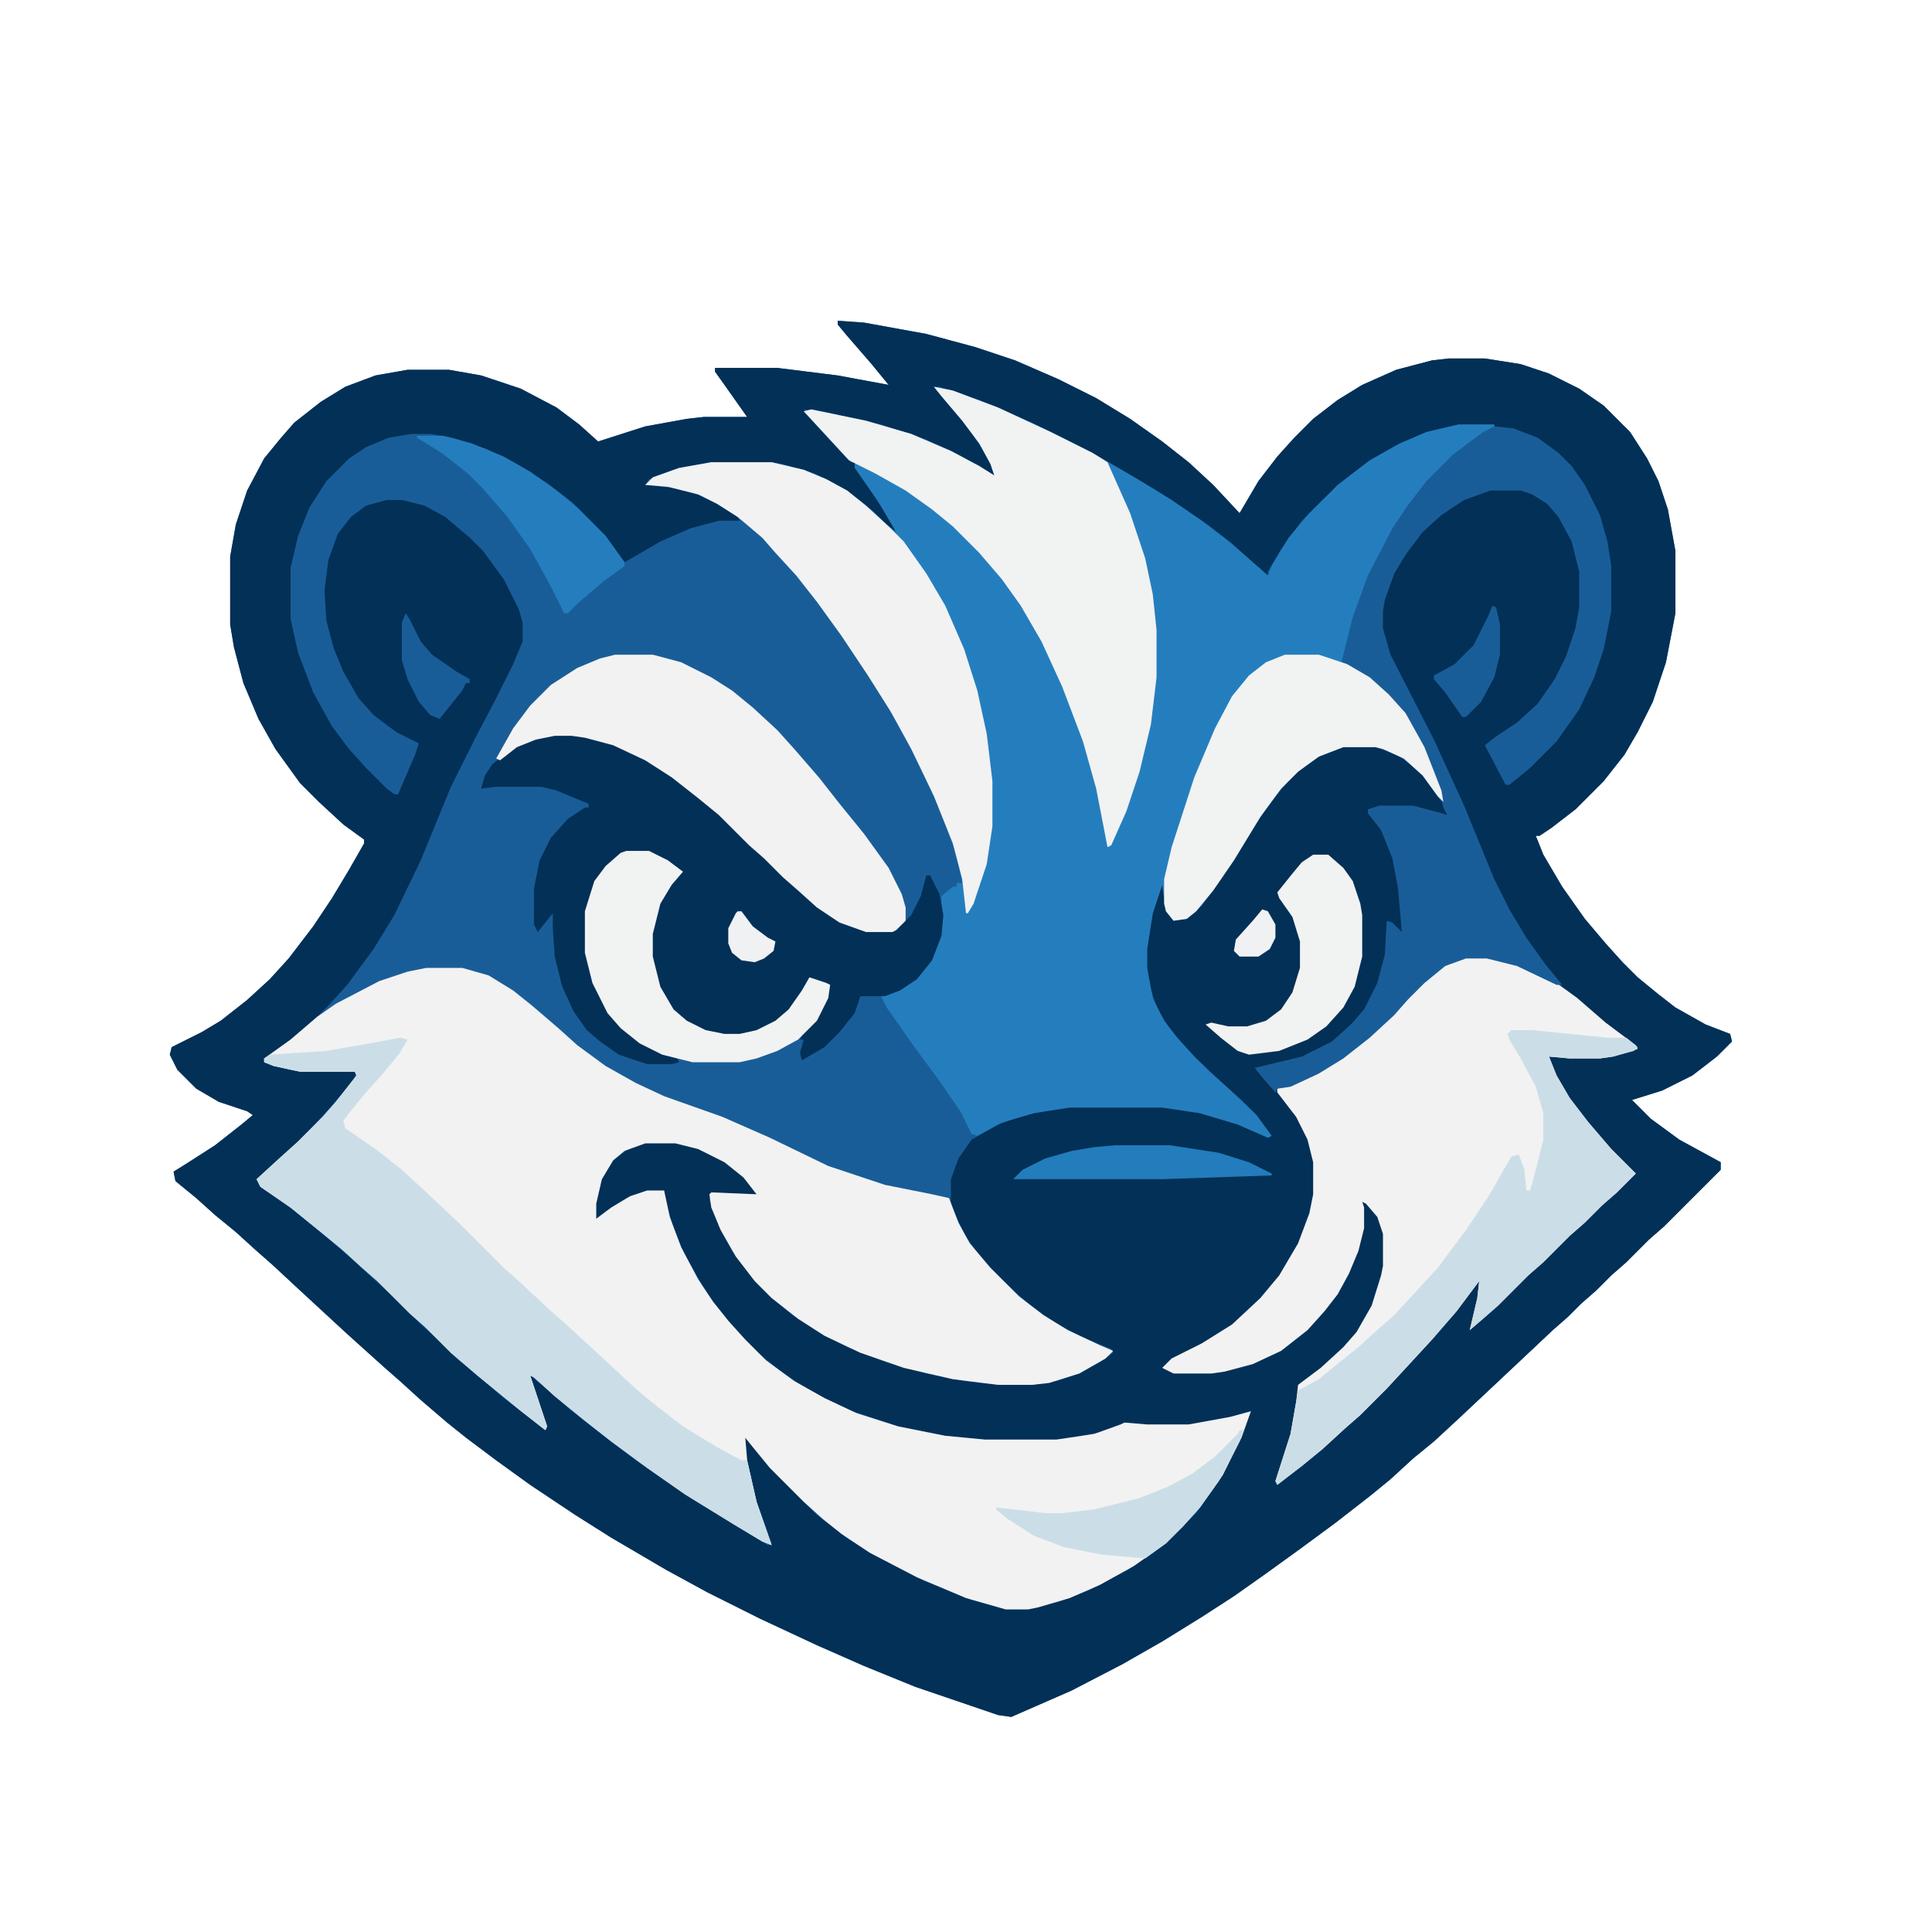 <?xml version="1.0" encoding="UTF-8"?>
<svg version="1.1" viewBox="0 0 1024 1024" width="1024" height="1024" xmlns="http://www.w3.org/2000/svg">
<path transform="translate(444,170)" d="m0 0 14 1 33 6 26 7 21 7 23 10 20 10 18 11 17 12 14 11 13 12 14 15 10-17 10-13 9-10 10-10 13-10 13-8 18-8 19-5 9-1h19l19 3 15 5 16 8 13 9 14 14 9 14 6 12 5 15 4 22v33l-5 26-7 21-8 16-7 12-11 14-15 15-13 10-6 4h-2l4 10 10 17 12 17 11 13 9 10 8 8 11 9 9 7 16 9 13 5 1 4-8 8-13 10-16 8-16 5 10 10 15 11 22 12v4l-30 30-8 7-12 12-8 7-8 8-8 7-7 7-8 7-17 16-33 31-13 12-11 9-12 11-11 9-18 14-19 14-18 13-17 12-17 11-21 13-21 12-27 14-32 14-7-1-44-15-27-11-25-11-30-14-28-14-22-12-29-17-19-12-24-16-18-13-16-12-10-8-14-12-11-10-8-7-20-18-26-24-14-13-8-7-11-10-11-9-10-9-11-9-1-5 8-5 14-9 14-11 6-5-3-2-15-5-12-7-10-10-4-8 1-4 16-8 10-6 14-11 12-11 10-11 13-17 10-15 9-15 8-14v-2l-11-8-13-12-10-10-13-18-9-16-8-19-5-19-2-12v-36l3-17 6-18 9-17 9-11 7-8 14-11 13-8 16-6 17-3h22l17 3 21 7 19 10 12 9 10 9 25-8 22-4 9-1h23l-12-17-5-7v-2h33l32 4 27 5-9-11-13-15-5-6z" fill="#195D98"/>
<path transform="translate(444,170)" d="m0 0 14 1 33 6 26 7 21 7 23 10 20 10 18 11 17 12 14 11 13 12 14 15 10-17 10-13 9-10 10-10 13-10 13-8 18-8 19-5 9-1h19l19 3 15 5 16 8 13 9 14 14 9 14 6 12 5 15 4 22v33l-5 26-7 21-8 16-7 12-11 14-15 15-13 10-6 4h-2l4 10 10 17 12 17 11 13 9 10 8 8 11 9 9 7 16 9 13 5 1 4-8 8-13 10-16 8-16 5 10 10 15 11 22 12v4l-30 30-8 7-12 12-8 7-8 8-8 7-7 7-8 7-17 16-33 31-13 12-11 9-12 11-11 9-18 14-19 14-18 13-17 12-17 11-21 13-21 12-27 14-32 14-7-1-44-15-27-11-25-11-30-14-28-14-22-12-29-17-19-12-24-16-18-13-16-12-10-8-14-12-11-10-8-7-20-18-26-24-14-13-8-7-11-10-11-9-10-9-11-9-1-5 8-5 14-9 14-11 6-5-3-2-15-5-12-7-10-10-4-8 1-4 16-8 10-6 14-11 12-11 10-11 13-17 10-15 9-15 8-14v-2l-11-8-13-12-10-10-13-18-9-16-8-19-5-19-2-12v-36l3-17 6-18 9-17 9-11 7-8 14-11 13-8 16-6 17-3h22l17 3 21 7 19 10 12 9 10 9 25-8 22-4 9-1h23l-12-17-5-7v-2h33l32 4 27 5-9-11-13-15-5-6zm51 35 6 7 11 13 10 15 5 10v2l-19-11-17-8-24-8-31-7-10-1 6 7 7 8 7 7 5 6h2l1 4 14 21 7 12-5-4-7-7-14-11-17-9-17-5-6-1h-32l-20 4-13 5-2 3 18 2 12 4 12 6 7 5 1 2h-11l-15 4-16 7-12 7-7 4-8-11-9-10-11-11-13-10-16-10-16-8-18-6-12-2h-10l-12 2-12 5-9 6-12 12-9 14-6 15-4 17v27l4 18 8 21 10 18 9 12 9 10 11 11 4 3h2l9-21 2-6-12-6-12-9-8-9-8-14-5-12-4-15-1-16 2-16 5-14 7-9 8-6 11-3h8l12 3 11 6 13 11 7 7 11 15 8 16 2 7v10l-5 12-10 20-10 19-13 26-16 39-14 29-11 18-14 19-10 11-5 5-11 10-16 12-2 1v2l13 4 6 1h30l-2 5-12 14-12 13-12 12-8 7-7 6 2 4 17 12 16 13 14 12 12 11 10 9 16 16 8 7 11 11 11 9 14 12 17 13 6 4-3-10-6-19 11 9 10 9 14 11 21 16 16 11 15 10 23 14 16 10 2-1-8-22-5-22-1-12 12 14 7 8 19 19 17 13 15 9 25 13 25 10 18 5h12l16-4 16-6 21-11 17-12 10-9 9-9 12-17 12-23 5-14-11 3-22 4h-22l-12-1-13 5-14 3-9 1h-38l-21-2-25-5-27-9-20-10-15-10-11-9-15-15-13-17-12-21-6-14-4-14-1-6h-9l-11 4-11 7-5 4v-8l3-13 6-10 8-6 9-3h16l12 3 14 7 11 9 6 8-24-1-1 4 5 14 7 13 9 12 11 12 12 10 14 9 15 8 21 8 21 6 20 4 18 2h18l13-2 12-4 11-6 7-5-1-2-17-7-13-7-14-10-13-12-11-11-10-14-6-13-1-3v-13l4-11 7-10 14-8 14-5 15-3 9-1h49l20 3 20 6 16 7 2-1-10-13-7-7-8-7-17-16-11-12-8-13-4-13-1-8v-10l3-19 5-15 2 14 4 5 7-1 8-7 11-15 24-38 11-13 7-7 11-7 11-4h17l11 4 9 6 7 7 8 12 1-3-8-21-8-16-7-11-13-13-13-8-4-3 7-26 8-21 12-23 8-12 10-13 13-13 16-12 6-3v-2h-19l-17 4-16 7-14 8-13 10-12 11-11 11-11 15-7 12v2l-8-7-11-10-13-10-27-18-22-13-22-12-22-11-28-12-21-7z" fill="#033057"/>
<path transform="translate(495,205)" d="m0 0 10 2 24 9 28 13 22 11 24 14 18 11 16 11 13 10 14 12 8 7 2-5 9-15 11-13 15-15 17-13 16-9 14-6 17-4h19v2l-10 6-14 11-13 13-12 17-10 17-9 19-8 24-4 17 14 8 10 9 9 10 10 18 9 23 1 6-3-3-8-11-10-9-11-5-4-1h-17l-13 5-11 8-9 9-11 15-14 23-11 16-9 11-5 4-7 1-4-5-2-14-5 15-3 19v10l3 16 6 12 7 9 9 10 8 8 8 7 17 16 8 11-2 1-16-7-20-6-20-3h-49l-19 3-17 5-13 7-3-1-6-12-11-16-14-19-14-20-3-6 12-5 9-7 7-11 3-9 1-11v-10l6-5h2v-2h3l-3-15-8-22-11-24-13-25-15-24-14-21-13-18-11-14-11-12-7-8-13-11-11-7-10-5-16-4-12-1 4-4 14-5 17-3h32l17 4 12 5 11 6 10 8 12 11 4 3-10-17-12-17v-3l-4-2-11-12-12-13 4-1 29 6 24 7 21 9 15 8 8 5-2-6-6-11-9-12-11-13z" fill="#247EBE"/>
<path transform="translate(226,513)" d="m0 0h19l14 4 13 8 10 8 14 12 10 9 15 11 16 9 15 7 31 11 25 11 31 15 30 10 25 5 9 2 5 13 6 11 11 13 15 15 13 10 13 8 17 8 7 3-4 4-14 8-16 5-9 1h-18l-24-3-26-6-23-8-19-9-14-9-14-11-9-9-10-13-8-14-5-12-1-7 1-1 24 1-7-9-10-8-14-7-12-3h-16l-11 4-6 5-6 10-3 13v8l8-6 10-6 9-3h9l3 14 6 16 9 17 8 12 8 10 9 10 11 11 15 11 16 9 17 8 22 7 25 5 21 2h38l20-3 14-5 2-1 12 1h22l22-4 11-3-5 14-10 20-12 17-9 10-9 9-17 12-18 10-16 7-17 5-5 1h-12l-21-6-26-11-25-13-15-10-10-8-10-9-18-18-9-11-4-5 1 12 5 22 8 23-5-2-15-9-26-16-20-14-19-14-14-11-16-13-11-10-2-1 9 27-1 2-14-11-22-18-14-12-14-14-8-7-17-17-8-7-11-10-11-9-16-13-16-11-2-4 12-11 10-9 13-13 7-8 11-14-1-2h-29l-14-3-5-2v-2l14-10 14-12 10-7 23-12 15-5z" fill="#F2F2F2"/>
<path transform="translate(777,507)" d="m0 0h11l16 4 21 10 11 8 15 13 16 12 1 2-13 4-7 1h-16l-11-1 4 10 7 12 10 13 12 14 13 13-10 10-8 7-9 9-8 7-14 14-8 7-16 16-8 7-7 6 4-17 1-9-12 16-13 15-24 26-14 14-8 7-12 11-11 9-13 10-1-2 8-25 3-17 1-9 12-9 12-11 7-8 8-14 5-16 1-5v-17l-3-9-6-7-2-1 1 3v11l-3 12-5 12-6 11-7 9-9 10-14 11-15 7-15 4-7 1h-20l-6-3 5-5 16-8 16-10 15-14 10-12 10-17 6-16 2-10v-17l-3-12-6-12-10-13v-2l14-5 15-8 11-8 11-9 16-15 7-8 7-7 8-6z" fill="#F2F2F2"/>
<path transform="translate(294,389)" d="m0 0h9l15 3 14 5 17 9 16 12 13 11 10 9 15 15 8 7 10 10 11 9 11 8 12 5 4 1h14l5-3 5-5 5-10 3-11h2l5 10 2 11-1 11-5 13-8 10-9 6-8 3h-13l-3 9-8 10-8 8-12 7-1-4 2-7h-2l2-4 8-9 5-12 1-4-11-3-6 11-8 9-9 6-8 3-6 1h-8l-12-3-8-4-8-7-7-12-4-16v-12l4-16 6-10 6-7-14-9-3-1h-12l-7 4-8 9-5 14-1 4v22l4 16 8 16 9 10 14 9 13 5 1 2-4 1h-13l-15-5-10-7-7-6-7-10-6-13-4-16-1-15v-8l-8 10-2-4v-19l3-15 6-12 9-10 9-6h2v-2l-5-2-12-5-8-2h-24l-8 1 2-7 4-6 10-8 10-5 6-2z" fill="#033057"/>
<path transform="translate(495,205)" d="m0 0 10 2 24 9 28 13 22 11 8 5 12 27 8 24 4 19 2 19v25l-3 25-6 25-7 21-8 18-2 1-6-31-7-25-11-29-11-24-11-19-10-14-12-14-14-14-11-9-14-10-16-9-14-7-24-26 4-1 29 6 24 7 21 9 15 8 8 5-2-6-6-11-9-12-11-13z" fill="#F1F2F2"/>
<path transform="translate(212,550)" d="m0 0 4 1-4 7-9 11-9 10-9 11-3 4 1 4 16 11 14 11 13 12 17 16 24 24 8 7 16 15 8 7 12 11 13 12 14 13 11 9 13 10 18 11 13 7h3l5 22 8 23-5-2-15-9-26-16-20-14-19-14-14-11-16-13-11-10-2-1 9 27-1 2-14-11-22-18-14-12-14-14-8-7-17-17-8-7-11-10-11-9-16-13-16-11-2-4 12-11 10-9 13-13 7-8 11-14-1-2h-29l-14-3-5-2v-2l3-2 30-2 23-4z" fill="#CBDEE7"/>
<path transform="translate(792,226)" d="m0 0 10 1 13 5 11 8 7 7 7 10 8 16 4 14 2 13v24l-4 20-5 15-8 17-12 17-14 14-11 9h-2l-11-21 5-4 12-8 11-10 9-13 6-12 5-15 2-11v-19l-4-16-7-13-6-7-8-5-6-2h-16l-14 5-12 8-10 9-9 12-6 10-5 14-1 6v9l4 14 23 45 16 35 16 39 8 16 9 15 10 14 9 11h-3l-21-10-16-4h-11l-11 4-11 9-9 9-7 8-13 12-14 11-13 8-15 7-7 1-1 2-7-8-4-5 25-6 16-8 10-9 7-8 7-14 4-15 1-18 3 1 5 5-2-23-3-16-6-15-7-9v-2l6-2h18l15 4 3 1-2-4-3-12-10-24-8-14-11-12-8-7-14-8 6-24 8-22 13-25 8-12 10-13 14-14 16-12z" fill="#195D98"/>
<path transform="translate(377,245)" d="m0 0h32l17 4 12 5 11 6 10 8 12 11 8 8 12 17 10 17 10 23 7 22 5 23 3 25v24l-3 20-7 21-3 5h-1l-2-18-5-19-10-25-12-25-11-20-12-19-14-21-13-18-11-14-11-12-7-8-13-11-11-7-10-5-16-4-12-1 4-4 14-5z" fill="#F2F2F2"/>
<path transform="translate(326,347)" d="m0 0h20l15 4 16 8 11 7 11 9 13 12 9 10 13 15 11 14 13 16 13 18 7 14 2 7v7l-5 5-2 1h-14l-14-5-12-8-10-9-8-7-10-10-8-7-16-16-11-9-14-11-14-9-17-8-15-4-7-1h-9l-10 2-10 4-9 7-2-1 9-16 9-12 11-11 14-9 12-5z" fill="#F2F2F2"/>
<path transform="translate(801,546)" d="m0 0h11l40 4h10l6 5-2 2-11 3-7 1h-16l-11-1 4 10 7 12 10 13 12 14 13 13-10 10-8 7-9 9-8 7-14 14-8 7-16 16-8 7-7 6 4-17 1-9-12 16-13 15-24 26-14 14-8 7-12 11-11 9-13 10-1-2 8-25 4-23 11-6 11-9 10-8 11-10 8-7 12-13 11-12 15-20 12-18 12-21 4-1 3 8 1 11h2l3-11 4-16v-14l-4-14-8-15-6-10-1-3z" fill="#CBDEE7"/>
<path transform="translate(681,347)" d="m0 0h18l15 5 12 7 10 9 9 10 10 18 9 23 1 6-3-3-8-11-10-9-11-5-4-1h-17l-13 5-11 8-9 9-11 15-14 23-11 16-9 11-5 4-7 1-4-5-1-4v-13l4-17 12-37 11-26 9-17 9-11 9-7z" fill="#F1F2F2"/>
<path transform="translate(332,451)" d="m0 0h12l10 5 8 6-6 7-6 10-4 16v12l4 16 7 12 7 6 10 5 10 2h8l9-2 10-5 7-6 7-10 4-7 9 3 2 1-1 7-6 12-10 10-11 6-11 4-9 2h-25l-16-4-12-6-10-8-7-8-8-16-4-16v-22l5-16 6-8 8-7z" fill="#F1F2F2"/>
<path transform="translate(696,453)" d="m0 0h8l8 7 5 7 4 12 1 6v22l-4 16-6 11-9 10-10 7-15 6-16 2-6-2-9-7-8-7 3-1 9 2h10l10-3 8-6 6-9 4-13v-14l-4-13-7-10-1-3 8-10 5-6z" fill="#F1F2F2"/>
<path transform="translate(221,231)" d="m0 0h14l15 4 17 7 14 8 14 10 11 9 15 15 10 14v2l-11 8-14 12-5 5h-2l-8-16-10-18-12-17-13-15-8-8-14-11-13-8z" fill="#247EBE"/>
<path transform="translate(657,758)" d="m0 0h2l-2 6-11 21-10 14-9 10-9 9-11 8-23-2-20-4-16-6-14-9-6-5v-1l9 1 17 2h9l17-2 24-6 15-6 13-7 12-9 12-12z" fill="#CBDEE7"/>
<path transform="translate(591,607)" d="m0 0h29l26 4 16 5 12 6v1l-58 2h-79l5-5 12-6 14-4 12-2z" fill="#237CBB"/>
<path transform="translate(791,321)" d="m0 0 2 1 2 9v16l-3 12-7 13-8 8h-2l-9-13-6-7v-2l11-6 10-10 8-16z" fill="#195D98"/>
<path transform="translate(215,325)" d="m0 0 2 3 6 12 6 7 13 9 7 4v2h-2l-2 4-12 15-5-2-6-7-6-12-3-10v-20z" fill="#195D98"/>
<path transform="translate(391,483)" d="m0 0h2l6 8 8 6 4 2-1 5-5 4-5 2-7-1-5-4-2-5v-8l4-8z" fill="#EFF1F2"/>
<path transform="translate(669,482)" d="m0 0 3 1 4 7v7l-3 6-6 4h-10l-3-3 1-6 9-10z" fill="#F0F1F2"/>
</svg>
